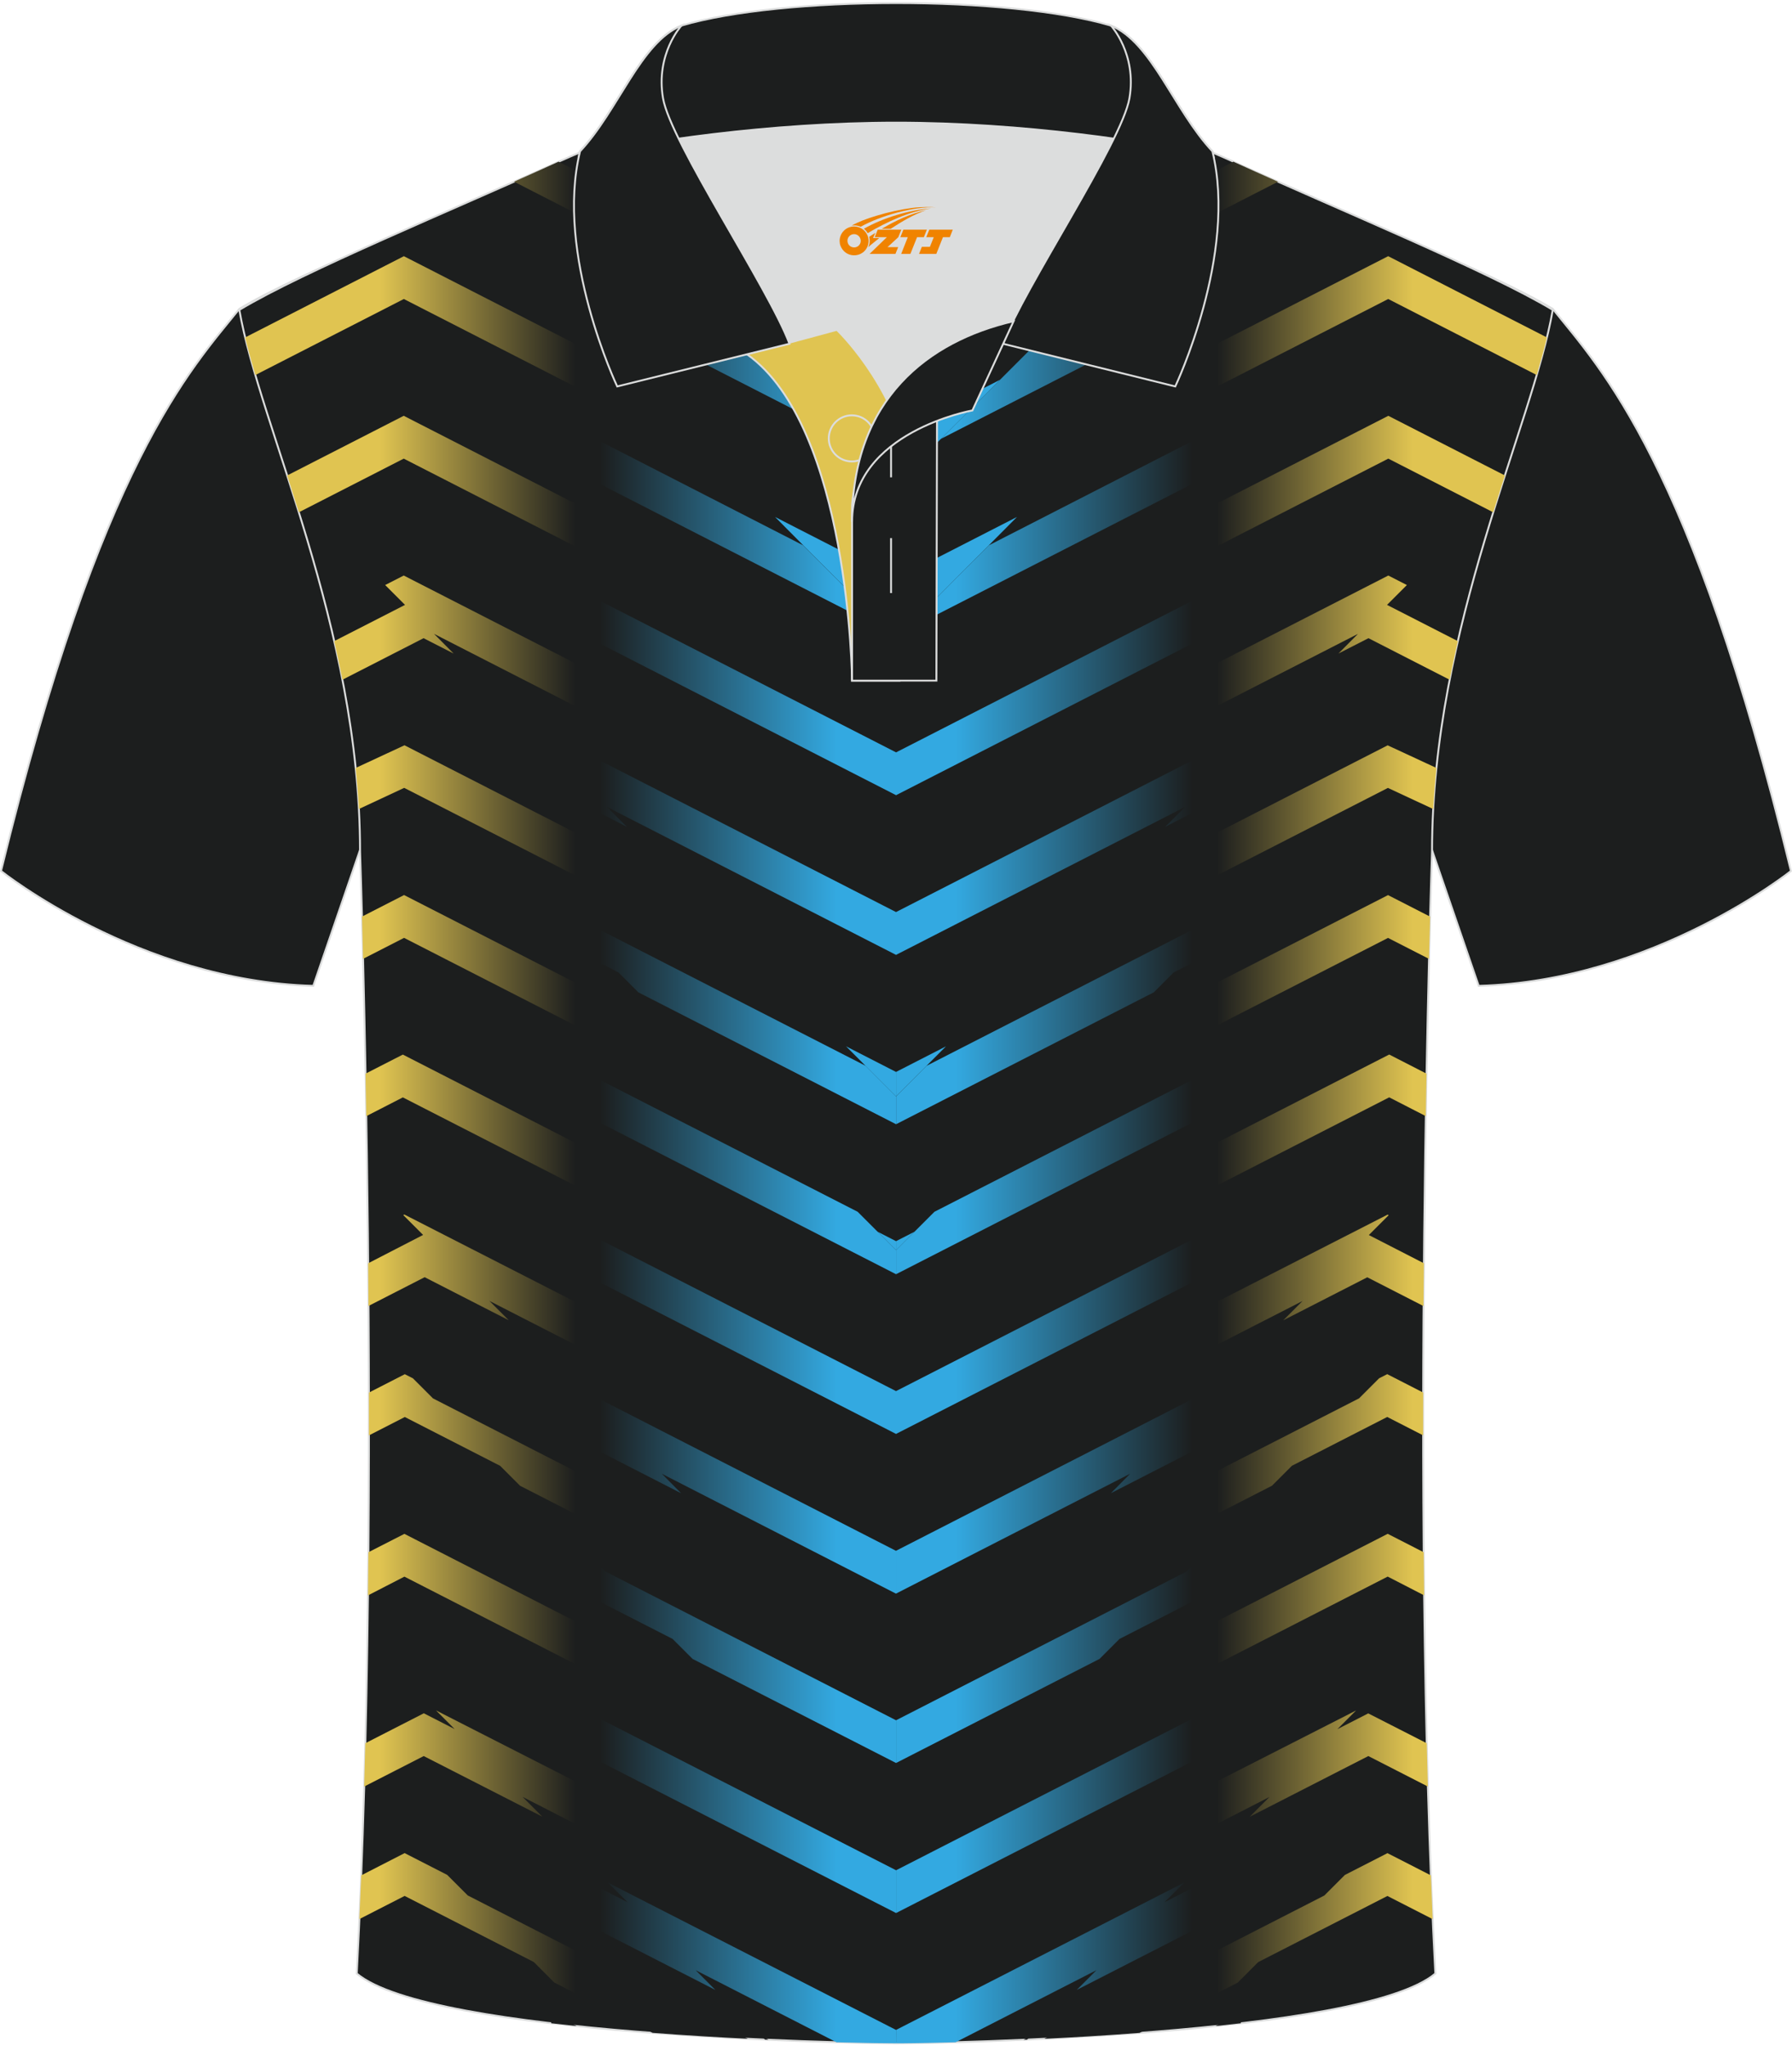<?xml version="1.0" encoding="utf-8"?>
<!-- Generator: Adobe Illustrator 24.0.1, SVG Export Plug-In . SVG Version: 6.00 Build 0)  -->
<svg xmlns="http://www.w3.org/2000/svg" xmlns:xlink="http://www.w3.org/1999/xlink" version="1.1" id="_x37C_" x="0px" y="0px" width="379.8px" height="433.5px" viewBox="0 0 380.2 433.06" enable-background="new 0 0 380.2 433.06" xml:space="preserve">
<path fill-rule="evenodd" clip-rule="evenodd" fill="#1C1E1E" stroke="#DCDDDD" stroke-width="0.4" stroke-miterlimit="22.926" d="  M329.43,65.05c10.25,12.78,29.38,32.36,50.55,119.21c0,0-29.21,23.33-66.25,24.36c0,0-7.16-20.77-9.9-28.78  c-22.4-65.08,1.92-119.56-95.71-155.86c1.44-0.27,3.11-0.27,4.93-0.1l-0.09-0.01c14-0.87,17.89-1.24,23.95,0.66  c9.65,3.37,15.63,5.8,25.09,10.1C283.96,44.62,315.74,56.81,329.43,65.05z"/>
<path fill-rule="evenodd" clip-rule="evenodd" fill="#1C1E1E" stroke="#DCDDDD" stroke-width="0.4" stroke-miterlimit="22.926" d="  M50.78,65.05C40.53,77.83,21.4,97.41,0.22,184.26c0,0,29.21,23.33,66.25,24.36c0,0,7.16-20.77,9.9-28.78  c22.4-65.08-1.92-119.56,95.71-155.86c-1.44-0.27-3.11-0.27-4.93-0.1l0.09-0.01c-14-0.87-17.89-1.24-23.95,0.66  c-9.65,3.37-15.63,5.8-25.09,10.1C96.25,44.62,64.47,56.81,50.78,65.05z"/>
<path fill-rule="evenodd" clip-rule="evenodd" fill="#1C1E1E" stroke="#DCDDDD" stroke-width="0.4" stroke-miterlimit="22.926" d="  M190.11,432.86c9.73,0.03,98.81-1.66,114.42-14.79c-5.38-101.16-0.7-238.03-0.7-238.03c0-47.69,21.32-90.07,25.61-114.77  c-13.69-8.24-45.47-21.27-67.42-31.28c-30.16-13.68-34.29-7.75-71.5-7.75c-37.19,0-42.16-5.92-72.32,7.75  c-21.95,10-53.73,23.04-67.42,31.28c4.28,24.71,25.61,67.08,25.61,114.77c0,0,4.68,136.88-0.7,238.03  C91.29,431.19,180.37,432.89,190.11,432.86z"/>
<g>
	<g>
		<linearGradient id="SVGID_1_" gradientUnits="userSpaceOnUse" x1="135.796" y1="232.975" x2="78.428" y2="232.975">
			<stop offset="0.24" style="stop-color:#1C1E1E"/>
			<stop offset="0.963" style="stop-color:#E0C451"/>
		</linearGradient>
		<path fill-rule="evenodd" clip-rule="evenodd" fill="url(#SVGID_1_)" d="M163.57,238.26l4.33,4.33l2.48,1.27v-9.08l-20.81-10.65    l-4.33-4.34c-19.84-10.15-39.67-20.29-59.51-30.43l-8.93,4.57c0.07,2.66,0.15,5.64,0.23,8.96l8.7-4.45    C111.67,211.72,137.62,224.99,163.57,238.26L163.57,238.26z M118.51,33.84l-0.31,0.14c-2.9,1.32-5.97,2.69-9.14,4.1l34.77,17.79    l6.08,6.08l16.38,8.38v-9.08l-22.03-11.27l-12.92-6.61l-6.08-6.08L118.51,33.84L118.51,33.84z M52.01,71.11l33.68-17.23    l48.07,24.59l-6.06-6.06l17.72,9.07l14.81,7.58v9.07l-13.94-7.13l6.06,6.06l-14.86-7.6l-51.81-26.5L54.18,79.08    C53.36,76.29,52.62,73.63,52.01,71.11L52.01,71.11z M60.93,100.38c0.82,2.54,1.65,5.15,2.48,7.81l22.25-11.38l80.63,41.25v-9.08    L85.66,87.73L60.93,100.38L60.93,100.38z M70.91,135.51l15.02-7.68l-4.21-4.21l3.94-2.02c26.88,13.75,53.75,27.5,80.63,41.25v9.08    l-74.2-37.96l4.16,4.18l-6.38-3.26l-17.22,8.81C72.11,140.93,71.53,138.2,70.91,135.51L70.91,135.51z M75.46,162.41l10.36-4.81    l61.13,31.27l-4.18-4.18l23.5,12.02v9.07l-4.86-2.49l4.18,4.18l-79.83-40.84l-9.61,4.48C75.98,168.19,75.75,165.29,75.46,162.41    L75.46,162.41z M77.55,227.24l7.92-4.05c26.86,13.74,53.71,27.48,80.57,41.22v9.08c-26.86-13.74-53.71-27.48-80.57-41.22    l-7.76,3.98C77.66,233.13,77.61,230.14,77.55,227.24L77.55,227.24z M78.11,267.45c0.03,2.97,0.05,5.99,0.07,9.05l11.92-6.1    l17.84,9.13l-4.1-4.1l62.44,31.94v-9.08c-26.8-13.78-53.65-27.46-80.49-41.18l-0.23,0.12l4.21,4.21L78.11,267.45L78.11,267.45z     M78.27,294.87l7.62-3.9l1.72,0.88l4.25,4.25c22.17,11.34,44.35,22.67,66.52,34.02l-4.09-4.09l12,6.14v5.75l4.35,4.35v3.2    c-20.1-10.28-40.2-20.56-60.3-30.84l-4.23-4.23l-20.22-10.35l-7.62,3.9C78.27,300.9,78.27,297.87,78.27,294.87L78.27,294.87z     M78.16,328.73c-0.03,3.04-0.06,6.09-0.09,9.15l7.73-3.98c26.84,13.73,53.68,27.46,80.52,41.2v-4.36l4.19,4.19v-4.68l-9.49-4.85    l-4.27-4.27c-23.66-12.1-47.3-24.2-70.95-36.3L78.16,328.73L78.16,328.73z M77.51,369.23l12.41-6.35l6.55,3.35l-3.96-3.96    c24.58,12.53,49.18,25.04,73.74,37.6v9.07c-18.46-9.44-36.91-18.88-55.37-28.33l4.2,4.2L89.9,371.95l-12.63,6.46    C77.36,375.36,77.44,372.29,77.51,369.23L77.51,369.23z M76.64,397.25c-0.12,3.11-0.25,6.21-0.39,9.27l9.6-4.91l27.41,14.02    l4.36,4.36l20.84,10.66c6.98,0.53,13.84,0.94,20.18,1.25l-59.4-30.39l-4.36-4.36l-9.03-4.62L76.64,397.25L76.64,397.25z     M162.31,432.08l0.74,0.03l-1.46-0.75L162.31,432.08z"/>
		<polygon fill-rule="evenodd" clip-rule="evenodd" fill="#33A9E1" points="190.11,262.76 186.18,260.75 190.11,264.68   "/>
		<polygon fill-rule="evenodd" clip-rule="evenodd" fill="#33A9E1" points="190.1,226.87 179.5,221.44 190.1,232.04   "/>
		<polygon fill-rule="evenodd" clip-rule="evenodd" fill="#33A9E1" points="164.44,109.18 183.06,127.91 190.1,131.38 190.1,122.31       "/>
		<polygon fill-rule="evenodd" clip-rule="evenodd" fill="#33A9E1" points="190.11,91.38 168.04,80.09 186.64,98.68 190.11,100.45       "/>
		<linearGradient id="SVGID_2_" gradientUnits="userSpaceOnUse" x1="127.272" y1="228.903" x2="178.902" y2="228.903">
			<stop offset="0" style="stop-color:#1C1E1E"/>
			<stop offset="0.974" style="stop-color:#33A9E1"/>
		</linearGradient>
		<path fill-rule="evenodd" clip-rule="evenodd" fill="url(#SVGID_2_)" d="M116.95,428.61v-2.15l5.38,2.75    C120.52,429.02,118.72,428.82,116.95,428.61L116.95,428.61z M190.11,432.86L190.11,432.86l0-2.83l-61.12-31.24l4.16,4.16    l-11.99-6.13v9.07l30.62,15.66l-4.19-4.19l29.89,15.29C183.76,432.81,188.3,432.86,190.11,432.86L190.11,432.86z M179.35,26.04    c-0.84-0.03-1.66-0.06-2.47-0.09l4.87,2.49L179.35,26.04L179.35,26.04z M162.01,25.2c-6.36-0.32-11.64-0.43-17.19,0.28    l21.47,10.98v-9.07L162.01,25.2L162.01,25.2z M132.82,28.2l57.28,29.31v9.08l-67.33-34.61C126.47,30.41,129.78,29.18,132.82,28.2    L132.82,28.2z M117,367.86v-9.08l73.1,37.38v9.07L117,367.86L117,367.86z M117.06,334.01l25.64,13.1l4.24,4.24l43.17,22.07l0-9.06    l-61.68-31.56l-4.19-4.2l-7.17-3.67V334.01L117.06,334.01z M121.26,295.26l4.62,2.33l-4.12-4.13l68.34,34.97v9.08l-49.69-25.43    l4.09,4.13l-23.25-11.9V295.26L121.26,295.26z M117.04,266.27l73.07,37.37v-9.08l-73.07-37.37V266.27L117.04,266.27z     M116.99,223.3l64.98,33.23l8.14,8.14v5.1l-73.12-37.4V223.3L116.99,223.3z M117.01,191.51v6.97l14.21,7.3l4.21,4.21l54.68,27.97    l0-5.92l-6.45-6.46l-62.5-31.97v2.04L117.01,191.51L117.01,191.51z M116.94,155.54l73.17,37.43v9.08l-61.34-31.38l4.21,4.21    l-11.83-6.05v-5.78l-4.21-4.21V155.54L116.94,155.54z M116.94,121.68v9.07l73.17,37.43v-9.08L116.94,121.68L116.94,121.68z     M116.95,87.82l53.46,27.38l18.31,18.42l-71.78-36.72V87.82L116.95,87.82z M110.93,47.91v7.71l2.79,2.79l66.86,34.2l-18.6-18.59    L110.93,47.91z"/>
		<path fill-rule="evenodd" clip-rule="evenodd" fill="#33A9E1" d="M190.11,27.76l0,9.04l-10.76-10.76    c2.41,0.08,4.98,0.14,7.73,0.16L190.11,27.76z"/>
	</g>
	<g>
		
			<linearGradient id="SVGID_3_" gradientUnits="userSpaceOnUse" x1="8904.181" y1="232.975" x2="8846.812" y2="232.975" gradientTransform="matrix(-1 0 0 1 9148.599 0)">
			<stop offset="0.24" style="stop-color:#1C1E1E"/>
			<stop offset="0.963" style="stop-color:#E0C451"/>
		</linearGradient>
		<path fill-rule="evenodd" clip-rule="evenodd" fill="url(#SVGID_3_)" d="M216.64,238.26c25.95-13.27,51.9-26.54,77.85-39.81    l8.7,4.45c0.08-3.31,0.16-6.3,0.23-8.96l-8.93-4.57c-19.83,10.15-39.67,20.29-59.51,30.43l-4.33,4.34l-20.81,10.65v9.08l2.48-1.27    L216.64,238.26L216.64,238.26z M261.7,33.84l-6.75,3.46l-6.08,6.08l-12.92,6.61l-22.03,11.27v9.08l16.38-8.38l6.08-6.08    l34.77-17.79c-3.18-1.41-6.25-2.78-9.14-4.1L261.7,33.84L261.7,33.84z M328.2,71.11c-0.61,2.52-1.34,5.18-2.16,7.97l-31.51-16.12    l-51.81,26.5l-14.86,7.6l6.06-6.06l-13.94,7.13v-9.07l14.81-7.58l17.72-9.07l-6.06,6.06l48.07-24.59L328.2,71.11L328.2,71.11z     M319.28,100.38l-24.73-12.65l-80.63,41.25v9.08l80.63-41.25l22.25,11.38C317.64,105.53,318.47,102.92,319.28,100.38    L319.28,100.38z M309.3,135.51c-0.62,2.69-1.2,5.42-1.74,8.19l-17.22-8.81l-6.38,3.26l4.16-4.18l-74.2,37.96v-9.08    c26.88-13.75,53.75-27.5,80.63-41.25l3.94,2.02l-4.21,4.21L309.3,135.51L309.3,135.51z M304.76,162.41    c-0.29,2.88-0.53,5.78-0.68,8.71l-9.61-4.48l-79.83,40.84l4.18-4.18l-4.86,2.49v-9.07l23.5-12.02l-4.18,4.18l61.13-31.27    L304.76,162.41L304.76,162.41z M302.66,227.24c-0.05,2.9-0.11,5.9-0.16,9l-7.76-3.98c-26.86,13.74-53.71,27.48-80.57,41.22v-9.08    c26.86-13.74,53.71-27.48,80.57-41.22L302.66,227.24L302.66,227.24z M302.1,267.45l-11.68-5.99l4.21-4.21l-0.23-0.12    c-26.83,13.72-53.69,27.4-80.49,41.18v9.08l62.44-31.94l-4.1,4.1l17.84-9.13l11.92,6.1C302.05,273.44,302.07,270.42,302.1,267.45    L302.1,267.45z M301.95,294.87c-0.01,3-0.01,6.03-0.01,9.07l-7.62-3.9l-20.22,10.35l-4.23,4.23c-20.1,10.28-40.2,20.56-60.3,30.84    v-3.2l4.35-4.35v-5.75l12-6.14l-4.09,4.09c22.17-11.34,44.35-22.67,66.52-34.02l4.25-4.25l1.72-0.88L301.95,294.87L301.95,294.87z     M302.06,328.73l-7.64-3.91c-23.65,12.1-47.29,24.2-70.95,36.3l-4.27,4.27l-9.49,4.85v4.68l4.19-4.19v4.36    c26.85-13.73,53.68-27.47,80.52-41.2l7.73,3.98C302.11,334.82,302.08,331.77,302.06,328.73L302.06,328.73z M302.7,369.23    c0.07,3.07,0.15,6.13,0.24,9.18l-12.63-6.46l-25.18,12.88l4.2-4.2c-18.46,9.44-36.91,18.88-55.37,28.33v-9.07    c24.56-12.57,49.16-25.07,73.74-37.6l-3.96,3.96l6.55-3.35L302.7,369.23L302.7,369.23z M303.58,397.25l-9.21-4.71l-9.03,4.62    l-4.36,4.36l-59.4,30.39c6.34-0.31,13.2-0.72,20.18-1.25L262.59,420l4.36-4.36l27.41-14.02l9.6,4.91    C303.83,403.46,303.7,400.36,303.58,397.25L303.58,397.25z M218.62,431.37l-1.46,0.75l0.74-0.03L218.62,431.37z"/>
		<polygon fill-rule="evenodd" clip-rule="evenodd" fill="#33A9E1" points="190.11,262.76 194.04,260.75 190.11,264.68   "/>
		<polygon fill-rule="evenodd" clip-rule="evenodd" fill="#33A9E1" points="190.11,226.87 200.71,221.44 190.11,232.04   "/>
		<polygon fill-rule="evenodd" clip-rule="evenodd" fill="#33A9E1" points="215.77,109.18 197.15,127.91 190.11,131.38     190.11,122.31   "/>
		<polygon fill-rule="evenodd" clip-rule="evenodd" fill="#33A9E1" points="190.11,91.38 212.17,80.09 193.57,98.68 190.11,100.45       "/>
		
			<linearGradient id="SVGID_4_" gradientUnits="userSpaceOnUse" x1="8895.656" y1="228.903" x2="8947.287" y2="228.903" gradientTransform="matrix(-1 0 0 1 9148.599 0)">
			<stop offset="0" style="stop-color:#1C1E1E"/>
			<stop offset="0.974" style="stop-color:#33A9E1"/>
		</linearGradient>
		<path fill-rule="evenodd" clip-rule="evenodd" fill="url(#SVGID_4_)" d="M263.27,428.61c-1.78,0.21-3.57,0.41-5.38,0.6l5.38-2.75    V428.61L263.27,428.61z M190.11,432.86c1.81,0.01,6.35-0.05,12.64-0.22l29.89-15.29l-4.19,4.19l30.62-15.66v-9.07l-11.99,6.13    l4.16-4.16l-61.12,31.24L190.11,432.86L190.11,432.86L190.11,432.86z M200.86,26.04l-2.4,2.4l4.87-2.49    C202.53,25.99,201.71,26.02,200.86,26.04L200.86,26.04z M218.2,25.2l-4.28,2.19v9.07l21.47-10.98    C229.84,24.77,224.56,24.88,218.2,25.2L218.2,25.2z M247.39,28.2c3.04,0.97,6.35,2.21,10.05,3.77l-67.33,34.61v-9.08L247.39,28.2    L247.39,28.2z M263.21,367.86l-73.1,37.38v-9.07l73.1-37.38V367.86L263.21,367.86z M263.15,334.01v-9.08l-7.17,3.67l-4.19,4.2    l-61.68,31.56l0,9.06l43.17-22.07l4.24-4.24L263.15,334.01L263.15,334.01z M258.95,295.26v9.04l-23.25,11.9l4.09-4.13    l-49.69,25.43v-9.08l68.34-34.97l-4.12,4.13L258.95,295.26L258.95,295.26z M263.17,266.27v-9.08l-73.07,37.37v9.08L263.17,266.27    L263.17,266.27z M263.23,223.3v9.07l-73.12,37.4v-5.1l8.14-8.14L263.23,223.3L263.23,223.3z M263.21,191.51l-4.14,4.14v-2.04    l-62.5,31.97l-6.45,6.46l0,5.92l54.68-27.97l4.21-4.21l14.21-7.3V191.51L263.21,191.51z M263.27,155.54v3.3l-4.21,4.21v5.78    l-11.83,6.05l4.21-4.21l-61.34,31.38v-9.08L263.27,155.54L263.27,155.54z M263.27,121.68l-73.17,37.43v9.08l73.17-37.43V121.68    L263.27,121.68z M263.26,87.82v9.08l-71.78,36.72l18.31-18.42L263.26,87.82L263.26,87.82z M218.23,74.03l-18.6,18.59l66.86-34.2    l2.79-2.79v-7.71L218.23,74.03z"/>
		<path fill-rule="evenodd" clip-rule="evenodd" fill="#33A9E1" d="M190.1,27.76l0,9.04l10.76-10.76c-2.41,0.08-4.98,0.14-7.73,0.16    L190.1,27.76z"/>
	</g>
</g>
<g>
	<path fill-rule="evenodd" clip-rule="evenodd" fill="#DCDDDD" d="M188.18,84.4c6.39-9.03,16.21-14.25,26.71-16.7   c5.2-10.55,15.95-27.59,21.44-38.81c-26.55-6.47-65.83-6.47-92.38,0c6.37,13.03,19.83,33.88,23.46,43.34l10.12-2.73   C177.55,69.5,183.5,75.13,188.18,84.4z"/>
	
		<path fill-rule="evenodd" clip-rule="evenodd" fill="#E0C451" stroke="#DCDDDD" stroke-width="0.4" stroke-miterlimit="22.926" d="   M158.45,74.65l19.1-5.15c0,0,11.64,11.01,15.17,27.61c3.52,16.6-1.84,46.78-1.84,46.78h-10.1   C180.78,143.89,180.26,90.09,158.45,74.65z"/>
	
		<path fill-rule="evenodd" clip-rule="evenodd" fill="#1C1E1E" stroke="#DCDDDD" stroke-width="0.4" stroke-miterlimit="22.926" d="   M180.78,106.66v37.23h17.89l0.14-60.26C190.04,86.51,181.27,97.94,180.78,106.66z"/>
	
		<path fill-rule="evenodd" clip-rule="evenodd" fill="#1C1E1E" stroke="#DCDDDD" stroke-width="0.4" stroke-miterlimit="22.926" d="   M122.79,32.83c13.27-3.23,40.57-7.27,67.35-7.27c26.77,0,54.07,4.04,67.35,7.27l-0.28-1.19c-8.16-8.71-12.82-23.13-21.51-26.66   c-10.85-3.19-28.2-4.78-45.57-4.78c-17.35,0-34.72,1.6-45.57,4.78c-8.7,3.54-13.36,17.96-21.51,26.66L122.79,32.83z"/>
	
		<path fill-rule="evenodd" clip-rule="evenodd" fill="#1C1E1E" stroke="#DCDDDD" stroke-width="0.4" stroke-miterlimit="22.926" d="   M144.58,4.98c0,0-5.53,6-3.91,15.4c1.62,9.41,22.38,40.19,26.83,52.07l-36.55,9.05c0,0-13.28-27.98-7.88-49.86   C131.23,22.94,135.89,8.52,144.58,4.98z"/>
	
		<path fill-rule="evenodd" clip-rule="evenodd" fill="#1C1E1E" stroke="#DCDDDD" stroke-width="0.4" stroke-miterlimit="22.926" d="   M235.71,4.98c0,0,5.53,6,3.92,15.4c-1.62,9.41-22.38,40.19-26.83,52.07l36.55,9.05c0,0,13.28-27.98,7.88-49.86   C249.06,22.94,244.39,8.52,235.71,4.98z"/>
	
		<path fill-rule="evenodd" clip-rule="evenodd" fill="#E0C451" stroke="#DCDDDD" stroke-width="0.4" stroke-miterlimit="22.926" d="   M180.73,97.41c2.7,0,4.89-2.19,4.89-4.89c0-2.7-2.2-4.89-4.89-4.89c-2.7,0-4.89,2.2-4.89,4.89   C175.84,95.22,178.04,97.41,180.73,97.41z"/>
	
		<line fill-rule="evenodd" clip-rule="evenodd" fill="none" stroke="#DCDDDD" stroke-width="0.4" stroke-miterlimit="22.926" x1="189.05" y1="113.67" x2="189.05" y2="125.32"/>
	
		<line fill-rule="evenodd" clip-rule="evenodd" fill="none" stroke="#DCDDDD" stroke-width="0.4" stroke-miterlimit="22.926" x1="189.05" y1="89.12" x2="189.05" y2="100.78"/>
	
		<path fill-rule="evenodd" clip-rule="evenodd" fill="#1C1E1E" stroke="#DCDDDD" stroke-width="0.4" stroke-miterlimit="22.926" d="   M215.05,67.67l-8.74,18.92c0,0-25.53,4.54-25.53,23.62C180.78,84.24,196.93,71.84,215.05,67.67z"/>
	
</g>
<g id="图层_x0020_1">
	<path fill="#F08300" d="M178.32,51.66c0.416,1.136,1.472,1.984,2.752,2.032c0.144,0,0.304,0,0.448-0.016h0.016   c0.016,0,0.064,0,0.128-0.016c0.032,0,0.048-0.016,0.08-0.016c0.064-0.016,0.144-0.032,0.224-0.048c0.016,0,0.016,0,0.032,0   c0.192-0.048,0.4-0.112,0.576-0.208c0.192-0.096,0.4-0.224,0.608-0.384c0.672-0.56,1.104-1.408,1.104-2.352   c0-0.224-0.032-0.448-0.08-0.672l0,0C184.16,49.78,184.11,49.61,184.03,49.43C183.56,48.34,182.48,47.58,181.21,47.58C179.52,47.58,178.14,48.95,178.14,50.65C178.14,51,178.2,51.34,178.32,51.66L178.32,51.66L178.32,51.66z M182.62,50.68L182.62,50.68C182.59,51.46,181.93,52.06,181.15,52.02C180.36,51.99,179.77,51.34,179.8,50.55c0.032-0.784,0.688-1.376,1.472-1.344   C182.04,49.24,182.65,49.91,182.62,50.68L182.62,50.68z"/>
	<polygon fill="#F08300" points="196.65,48.26 ,196.01,49.85 ,194.57,49.85 ,193.15,53.4 ,191.2,53.4 ,192.6,49.85 ,191.02,49.85    ,191.66,48.26"/>
	<path fill="#F08300" d="M198.62,43.53c-1.008-0.096-3.024-0.144-5.056,0.112c-2.416,0.304-5.152,0.912-7.616,1.664   C183.9,45.91,182.03,46.63,180.68,47.4C180.88,47.37,181.07,47.35,181.26,47.35c0.48,0,0.944,0.112,1.36,0.288   C186.72,45.32,193.92,43.27,198.62,43.53L198.62,43.53L198.62,43.53z"/>
	<path fill="#F08300" d="M184.09,49c4-2.368,8.88-4.672,13.488-5.248c-4.608,0.288-10.224,2-14.288,4.304   C183.61,48.31,183.88,48.63,184.09,49C184.09,49,184.09,49,184.09,49z"/>
	<polygon fill="#F08300" points="202.14,48.26 ,201.52,49.85 ,200.06,49.85 ,198.65,53.4 ,198.19,53.4 ,196.68,53.4 ,194.99,53.4    ,195.58,51.9 ,197.29,51.9 ,198.11,49.85 ,196.52,49.85 ,197.16,48.26"/>
	<polygon fill="#F08300" points="191.23,48.26 ,190.59,49.85 ,188.3,51.96 ,190.56,51.96 ,189.98,53.4 ,184.49,53.4 ,188.16,49.85    ,185.58,49.85 ,186.22,48.26"/>
	<path fill="#F08300" d="M196.51,44.12c-3.376,0.752-6.464,2.192-9.424,3.952h1.888C191.4,46.5,193.74,45.07,196.51,44.12z    M185.71,48.94C185.08,49.32,185.02,49.37,184.41,49.78c0.064,0.256,0.112,0.544,0.112,0.816c0,0.496-0.112,0.976-0.32,1.392   c0.176-0.16,0.32-0.304,0.432-0.4c0.272-0.24,0.768-0.64,1.6-1.296l0.32-0.256H185.23l0,0L185.71,48.94L185.71,48.94L185.71,48.94z"/>
</g>
</svg>
